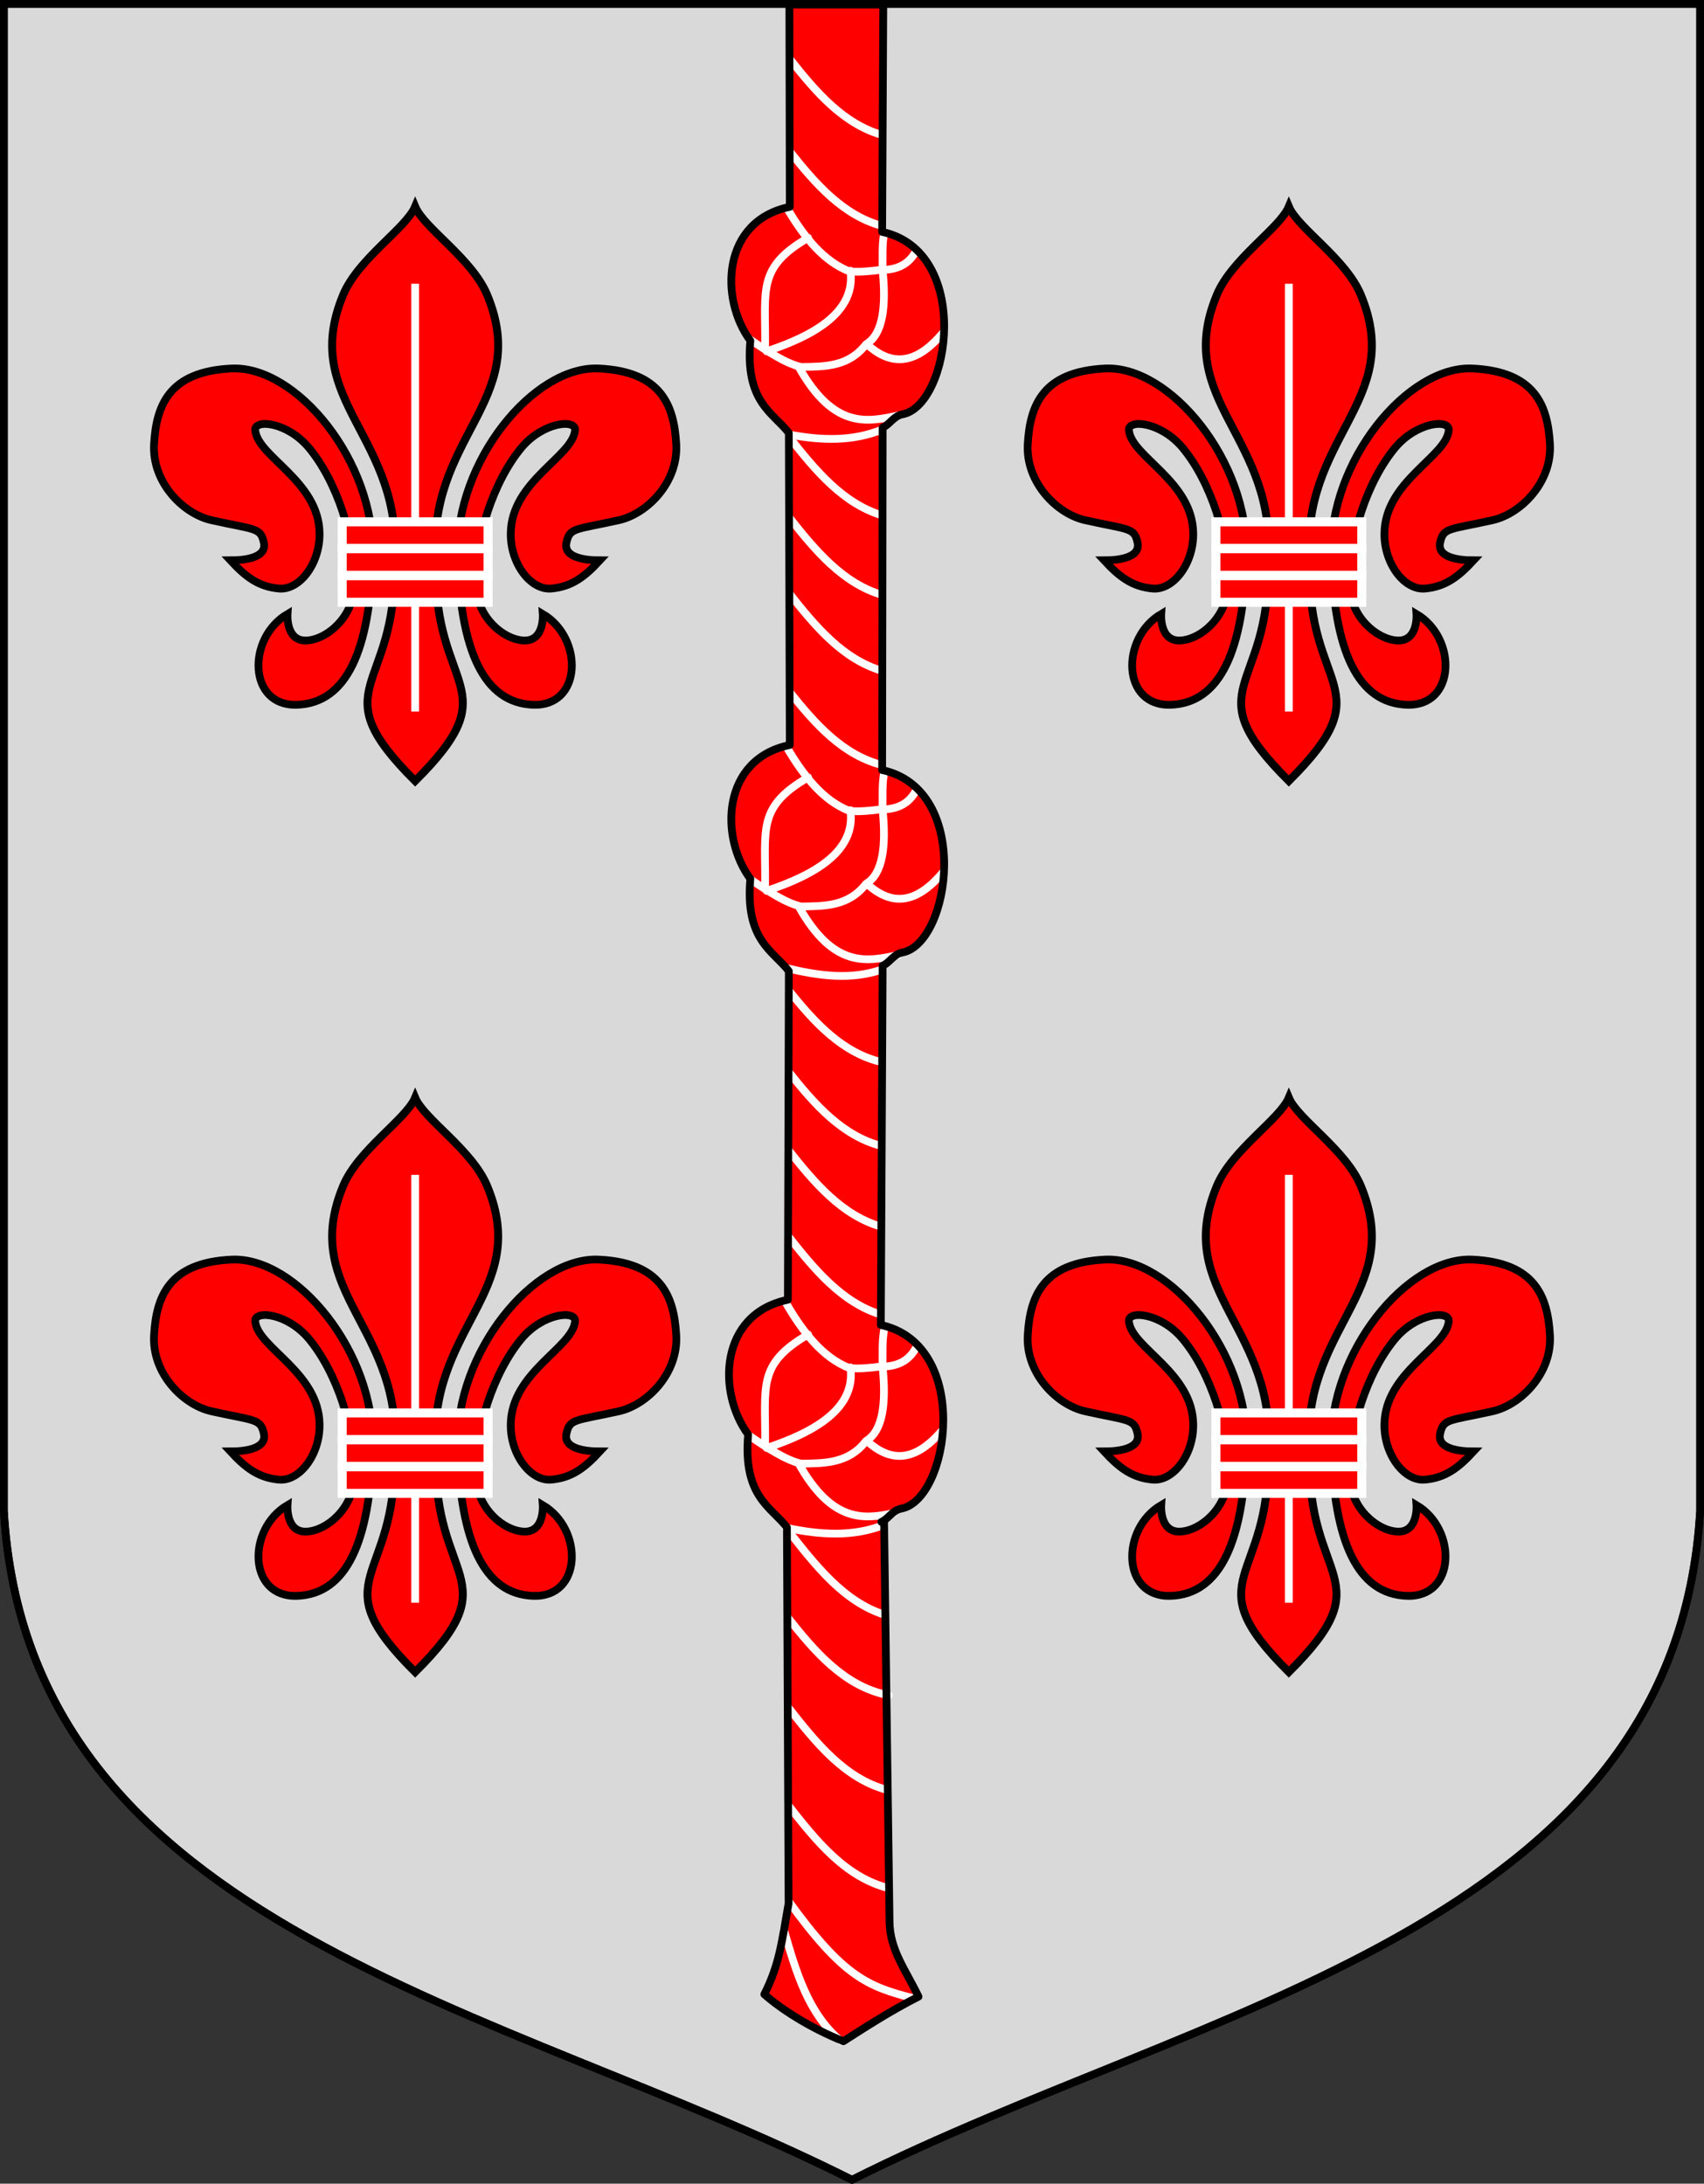 <?xml version="1.0" encoding="UTF-8" standalone="no"?>
<!-- Created with Inkscape (http://www.inkscape.org/) -->
<svg
   xmlns:dc="http://purl.org/dc/elements/1.1/"
   xmlns:cc="http://web.resource.org/cc/"
   xmlns:rdf="http://www.w3.org/1999/02/22-rdf-syntax-ns#"
   xmlns:svg="http://www.w3.org/2000/svg"
   xmlns="http://www.w3.org/2000/svg"
   xmlns:sodipodi="http://sodipodi.sourceforge.net/DTD/sodipodi-0.dtd"
   xmlns:inkscape="http://www.inkscape.org/namespaces/inkscape"
   id="svg2001"
   sodipodi:version="0.32"
   inkscape:version="0.44.1"
   width="220"
   height="282"
   version="1.0"
   sodipodi:docbase="C:\Documents and Settings\kasutaja\Desktop\praegu töös"
   sodipodi:docname="Hiiumaa vapp.svg">
  <rect width="100%" height="100%" fill="#333333" stroke="none"/>
  <defs
     id="defs2004" />
  <sodipodi:namedview
     inkscape:window-height="712"
     inkscape:window-width="1024"
     inkscape:pageshadow="2"
     inkscape:pageopacity="0.0"
     guidetolerance="10.0"
     gridtolerance="10.0"
     objecttolerance="10.0"
     borderopacity="1.0"
     bordercolor="#666666"
     pagecolor="#ffffff"
     id="base"
     width="220px"
     height="282px"
     inkscape:zoom="1.8297875"
     inkscape:cx="109.9999"
     inkscape:cy="140.99999"
     inkscape:window-x="-4"
     inkscape:window-y="-4"
     inkscape:current-layer="svg2001" />
  <g
     id="g18781">
    <path
       sodipodi:nodetypes="cccccc"
       id="path31674"
       d="M 0.498,0.498 L 0.498,195.058 C 3.569,249.279 65.217,258.93 110,281.502 C 154.782,258.93 216.431,249.279 219.502,195.058 L 219.502,0.498 L 0.498,0.498 z "
       style="fill:#d9d9d9;fill-opacity:1;stroke:black;stroke-width:0.996;stroke-opacity:1" />
    <g
       transform="matrix(1,0,0,1,-235.856,0)"
       id="g8282">
      <g
         id="g8197"
         transform="translate(289.455,-76.137)">
        <g
           id="g7290">
          <path
             id="path1898"
             style="fill:red;fill-opacity:1;fill-rule:evenodd;stroke:black;stroke-width:1.024px;stroke-linecap:butt;stroke-linejoin:miter;stroke-opacity:1"
             d="M 0,176.993 C -12.301,164.745 -2.289,165.488 -2.69,148.984 C -1.343,132.481 -15.061,128.066 -9.296,114.217 C -7.344,109.528 -1.169,105.617 0,102.82 C 1.169,105.617 7.345,109.528 9.296,114.217 C 15.062,128.066 1.343,132.481 2.69,148.984 C 2.289,165.488 12.301,164.745 0,176.993 z "
             sodipodi:nodetypes="ccscscc" />
          <g
             id="g5512"
             transform="translate(-0.224,0)">
            <path
               sodipodi:nodetypes="czszzzzczsszszc"
               id="path2813"
               d="M -23.629,148.499 C -21.72,148.5 -18.88,148.149 -19.31,146.194 C -19.741,144.238 -20.439,144.571 -26.077,143.312 C -29.73,142.496 -33.768,138.423 -33.486,133.489 C -33.204,128.554 -31.613,124.105 -23.483,123.725 C -15.112,123.333 -4.931,135.699 -5.267,147.916 C -5.603,160.133 -8.633,166.933 -15.031,167.152 C -21.343,167.372 -21.536,158.55 -16.257,155.428 C -16.257,155.428 -16.51,158.99 -13.786,158.853 C -11.148,158.719 -7.829,155.86 -7.644,151.94 C -7.357,145.832 -9.917,138.261 -13.478,133.98 C -16.279,130.612 -20.555,130.227 -20.423,131.7 C -20.116,135.132 -12.19,138.246 -12.116,145.027 C -12.074,148.957 -14.715,152.383 -17.363,152.142 C -20.001,151.903 -21.663,150.627 -23.629,148.499 z "
               style="fill:red;fill-opacity:1;fill-rule:evenodd;stroke:black;stroke-width:1px;stroke-linecap:butt;stroke-linejoin:miter;stroke-opacity:1" />
            <path
               sodipodi:nodetypes="czszzzzczsszszc"
               id="path5471"
               d="M 24.077,148.499 C 22.168,148.5 19.327,148.149 19.758,146.193 C 20.188,144.238 20.887,144.571 26.525,143.312 C 30.177,142.496 34.216,138.423 33.934,133.488 C 33.651,128.554 32.061,124.105 23.931,123.724 C 15.56,123.333 5.379,135.699 5.715,147.916 C 6.051,160.132 9.081,166.933 15.479,167.152 C 21.79,167.371 21.983,158.55 16.704,155.427 C 16.704,155.427 16.957,158.989 14.234,158.852 C 11.595,158.719 8.276,155.86 8.092,151.94 C 7.805,145.832 10.365,138.261 13.926,133.979 C 16.727,130.612 21.003,130.226 20.871,131.7 C 20.564,135.131 12.637,138.246 12.564,145.026 C 12.521,148.957 15.163,152.382 17.81,152.142 C 20.449,151.902 22.111,150.627 24.077,148.499 z "
               style="fill:red;fill-opacity:1;fill-rule:evenodd;stroke:black;stroke-width:1px;stroke-linecap:butt;stroke-linejoin:miter;stroke-opacity:1" />
          </g>
        </g>
        <g
           id="g8190">
          <path
             style="fill:white;fill-opacity:1;fill-rule:evenodd;stroke:none;stroke-width:1px;stroke-linecap:butt;stroke-linejoin:miter;stroke-opacity:1"
             d="M -0.5,112.781 L -0.5,168.031 L 0.5,168.031 L 0.5,112.781 L -0.5,112.781 z "
             id="path5473" />
          <g
             id="g8185">
            <rect
               y="150.484"
               x="-9.416"
               height="3.432"
               width="18.832"
               id="rect5475"
               style="fill:red;fill-opacity:1;stroke:white;stroke-width:1.168;stroke-opacity:1" />
            <rect
               y="143.528"
               x="-9.416"
               height="3.432"
               width="18.832"
               id="rect7298"
               style="fill:red;fill-opacity:1;stroke:white;stroke-width:1.168;stroke-opacity:1" />
            <rect
               y="146.998"
               x="-9.416"
               height="3.432"
               width="18.832"
               id="rect7296"
               style="fill:red;fill-opacity:1;stroke:white;stroke-width:1.168;stroke-opacity:1" />
          </g>
        </g>
      </g>
      <g
         id="g8210"
         transform="matrix(-1,0,0,1,402.255,38.938)">
        <g
           id="g8212">
          <path
             id="path8214"
             style="fill:red;fill-opacity:1;fill-rule:evenodd;stroke:black;stroke-width:1.024px;stroke-linecap:butt;stroke-linejoin:miter;stroke-opacity:1"
             d="M 0,176.993 C -12.301,164.745 -2.289,165.488 -2.69,148.984 C -1.343,132.481 -15.061,128.066 -9.296,114.217 C -7.344,109.528 -1.169,105.617 0,102.82 C 1.169,105.617 7.345,109.528 9.296,114.217 C 15.062,128.066 1.343,132.481 2.69,148.984 C 2.289,165.488 12.301,164.745 0,176.993 z "
             sodipodi:nodetypes="ccscscc" />
          <g
             id="g8216"
             transform="translate(-0.224,0)">
            <path
               sodipodi:nodetypes="czszzzzczsszszc"
               id="path8218"
               d="M -23.629,148.499 C -21.72,148.5 -18.88,148.149 -19.31,146.194 C -19.741,144.238 -20.439,144.571 -26.077,143.312 C -29.73,142.496 -33.768,138.423 -33.486,133.489 C -33.204,128.554 -31.613,124.105 -23.483,123.725 C -15.112,123.333 -4.931,135.699 -5.267,147.916 C -5.603,160.133 -8.633,166.933 -15.031,167.152 C -21.343,167.372 -21.536,158.55 -16.257,155.428 C -16.257,155.428 -16.51,158.99 -13.786,158.853 C -11.148,158.719 -7.829,155.86 -7.644,151.94 C -7.357,145.832 -9.917,138.261 -13.478,133.98 C -16.279,130.612 -20.555,130.227 -20.423,131.7 C -20.116,135.132 -12.19,138.246 -12.116,145.027 C -12.074,148.957 -14.715,152.383 -17.363,152.142 C -20.001,151.903 -21.663,150.627 -23.629,148.499 z "
               style="fill:red;fill-opacity:1;fill-rule:evenodd;stroke:black;stroke-width:1px;stroke-linecap:butt;stroke-linejoin:miter;stroke-opacity:1" />
            <path
               sodipodi:nodetypes="czszzzzczsszszc"
               id="path8220"
               d="M 24.077,148.499 C 22.168,148.5 19.327,148.149 19.758,146.193 C 20.188,144.238 20.887,144.571 26.525,143.312 C 30.177,142.496 34.216,138.423 33.934,133.488 C 33.651,128.554 32.061,124.105 23.931,123.724 C 15.56,123.333 5.379,135.699 5.715,147.916 C 6.051,160.132 9.081,166.933 15.479,167.152 C 21.79,167.371 21.983,158.55 16.704,155.427 C 16.704,155.427 16.957,158.989 14.234,158.852 C 11.595,158.719 8.276,155.86 8.092,151.94 C 7.805,145.832 10.365,138.261 13.926,133.979 C 16.727,130.612 21.003,130.226 20.871,131.7 C 20.564,135.131 12.637,138.246 12.564,145.026 C 12.521,148.957 15.163,152.382 17.81,152.142 C 20.449,151.902 22.111,150.627 24.077,148.499 z "
               style="fill:red;fill-opacity:1;fill-rule:evenodd;stroke:black;stroke-width:1px;stroke-linecap:butt;stroke-linejoin:miter;stroke-opacity:1" />
          </g>
        </g>
        <g
           id="g8222">
          <path
             style="fill:white;fill-opacity:1;fill-rule:evenodd;stroke:none;stroke-width:1px;stroke-linecap:butt;stroke-linejoin:miter;stroke-opacity:1"
             d="M -0.5,112.781 L -0.5,168.031 L 0.5,168.031 L 0.5,112.781 L -0.5,112.781 z "
             id="path8224" />
          <g
             id="g8226">
            <rect
               y="150.484"
               x="-9.416"
               height="3.432"
               width="18.832"
               id="rect8228"
               style="fill:red;fill-opacity:1;stroke:white;stroke-width:1.168;stroke-opacity:1" />
            <rect
               y="143.528"
               x="-9.416"
               height="3.432"
               width="18.832"
               id="rect8230"
               style="fill:red;fill-opacity:1;stroke:white;stroke-width:1.168;stroke-opacity:1" />
            <rect
               y="146.998"
               x="-9.416"
               height="3.432"
               width="18.832"
               id="rect8232"
               style="fill:red;fill-opacity:1;stroke:white;stroke-width:1.168;stroke-opacity:1" />
          </g>
        </g>
      </g>
      <g
         id="g8234"
         transform="matrix(-1,0,0,1,402.255,-76.137)">
        <g
           id="g8236">
          <path
             id="path8238"
             style="fill:red;fill-opacity:1;fill-rule:evenodd;stroke:black;stroke-width:1.024px;stroke-linecap:butt;stroke-linejoin:miter;stroke-opacity:1"
             d="M 0,176.993 C -12.301,164.745 -2.289,165.488 -2.69,148.984 C -1.343,132.481 -15.061,128.066 -9.296,114.217 C -7.344,109.528 -1.169,105.617 0,102.82 C 1.169,105.617 7.345,109.528 9.296,114.217 C 15.062,128.066 1.343,132.481 2.69,148.984 C 2.289,165.488 12.301,164.745 0,176.993 z "
             sodipodi:nodetypes="ccscscc" />
          <g
             id="g8240"
             transform="translate(-0.224,0)">
            <path
               sodipodi:nodetypes="czszzzzczsszszc"
               id="path8242"
               d="M -23.629,148.499 C -21.72,148.5 -18.88,148.149 -19.31,146.194 C -19.741,144.238 -20.439,144.571 -26.077,143.312 C -29.73,142.496 -33.768,138.423 -33.486,133.489 C -33.204,128.554 -31.613,124.105 -23.483,123.725 C -15.112,123.333 -4.931,135.699 -5.267,147.916 C -5.603,160.133 -8.633,166.933 -15.031,167.152 C -21.343,167.372 -21.536,158.55 -16.257,155.428 C -16.257,155.428 -16.51,158.99 -13.786,158.853 C -11.148,158.719 -7.829,155.86 -7.644,151.94 C -7.357,145.832 -9.917,138.261 -13.478,133.98 C -16.279,130.612 -20.555,130.227 -20.423,131.7 C -20.116,135.132 -12.19,138.246 -12.116,145.027 C -12.074,148.957 -14.715,152.383 -17.363,152.142 C -20.001,151.903 -21.663,150.627 -23.629,148.499 z "
               style="fill:red;fill-opacity:1;fill-rule:evenodd;stroke:black;stroke-width:1px;stroke-linecap:butt;stroke-linejoin:miter;stroke-opacity:1" />
            <path
               sodipodi:nodetypes="czszzzzczsszszc"
               id="path8244"
               d="M 24.077,148.499 C 22.168,148.5 19.327,148.149 19.758,146.193 C 20.188,144.238 20.887,144.571 26.525,143.312 C 30.177,142.496 34.216,138.423 33.934,133.488 C 33.651,128.554 32.061,124.105 23.931,123.724 C 15.56,123.333 5.379,135.699 5.715,147.916 C 6.051,160.132 9.081,166.933 15.479,167.152 C 21.79,167.371 21.983,158.55 16.704,155.427 C 16.704,155.427 16.957,158.989 14.234,158.852 C 11.595,158.719 8.276,155.86 8.092,151.94 C 7.805,145.832 10.365,138.261 13.926,133.979 C 16.727,130.612 21.003,130.226 20.871,131.7 C 20.564,135.131 12.637,138.246 12.564,145.026 C 12.521,148.957 15.163,152.382 17.81,152.142 C 20.449,151.902 22.111,150.627 24.077,148.499 z "
               style="fill:red;fill-opacity:1;fill-rule:evenodd;stroke:black;stroke-width:1px;stroke-linecap:butt;stroke-linejoin:miter;stroke-opacity:1" />
          </g>
        </g>
        <g
           id="g8246">
          <path
             style="fill:white;fill-opacity:1;fill-rule:evenodd;stroke:none;stroke-width:1px;stroke-linecap:butt;stroke-linejoin:miter;stroke-opacity:1"
             d="M -0.5,112.781 L -0.5,168.031 L 0.5,168.031 L 0.5,112.781 L -0.5,112.781 z "
             id="path8248" />
          <g
             id="g8250">
            <rect
               y="150.484"
               x="-9.416"
               height="3.432"
               width="18.832"
               id="rect8252"
               style="fill:red;fill-opacity:1;stroke:white;stroke-width:1.168;stroke-opacity:1" />
            <rect
               y="143.528"
               x="-9.416"
               height="3.432"
               width="18.832"
               id="rect8254"
               style="fill:red;fill-opacity:1;stroke:white;stroke-width:1.168;stroke-opacity:1" />
            <rect
               y="146.998"
               x="-9.416"
               height="3.432"
               width="18.832"
               id="rect8256"
               style="fill:red;fill-opacity:1;stroke:white;stroke-width:1.168;stroke-opacity:1" />
          </g>
        </g>
      </g>
      <g
         id="g8258"
         transform="translate(289.455,38.938)">
        <g
           id="g8260">
          <path
             id="path8262"
             style="fill:red;fill-opacity:1;fill-rule:evenodd;stroke:black;stroke-width:1.024px;stroke-linecap:butt;stroke-linejoin:miter;stroke-opacity:1"
             d="M 0,176.993 C -12.301,164.745 -2.289,165.488 -2.69,148.984 C -1.343,132.481 -15.061,128.066 -9.296,114.217 C -7.344,109.528 -1.169,105.617 0,102.82 C 1.169,105.617 7.345,109.528 9.296,114.217 C 15.062,128.066 1.343,132.481 2.69,148.984 C 2.289,165.488 12.301,164.745 0,176.993 z "
             sodipodi:nodetypes="ccscscc" />
          <g
             id="g8264"
             transform="translate(-0.224,0)">
            <path
               sodipodi:nodetypes="czszzzzczsszszc"
               id="path8266"
               d="M -23.629,148.499 C -21.72,148.5 -18.88,148.149 -19.31,146.194 C -19.741,144.238 -20.439,144.571 -26.077,143.312 C -29.73,142.496 -33.768,138.423 -33.486,133.489 C -33.204,128.554 -31.613,124.105 -23.483,123.725 C -15.112,123.333 -4.931,135.699 -5.267,147.916 C -5.603,160.133 -8.633,166.933 -15.031,167.152 C -21.343,167.372 -21.536,158.55 -16.257,155.428 C -16.257,155.428 -16.51,158.99 -13.786,158.853 C -11.148,158.719 -7.829,155.86 -7.644,151.94 C -7.357,145.832 -9.917,138.261 -13.478,133.98 C -16.279,130.612 -20.555,130.227 -20.423,131.7 C -20.116,135.132 -12.19,138.246 -12.116,145.027 C -12.074,148.957 -14.715,152.383 -17.363,152.142 C -20.001,151.903 -21.663,150.627 -23.629,148.499 z "
               style="fill:red;fill-opacity:1;fill-rule:evenodd;stroke:black;stroke-width:1px;stroke-linecap:butt;stroke-linejoin:miter;stroke-opacity:1" />
            <path
               sodipodi:nodetypes="czszzzzczsszszc"
               id="path8268"
               d="M 24.077,148.499 C 22.168,148.5 19.327,148.149 19.758,146.193 C 20.188,144.238 20.887,144.571 26.525,143.312 C 30.177,142.496 34.216,138.423 33.934,133.488 C 33.651,128.554 32.061,124.105 23.931,123.724 C 15.56,123.333 5.379,135.699 5.715,147.916 C 6.051,160.132 9.081,166.933 15.479,167.152 C 21.79,167.371 21.983,158.55 16.704,155.427 C 16.704,155.427 16.957,158.989 14.234,158.852 C 11.595,158.719 8.276,155.86 8.092,151.94 C 7.805,145.832 10.365,138.261 13.926,133.979 C 16.727,130.612 21.003,130.226 20.871,131.7 C 20.564,135.131 12.637,138.246 12.564,145.026 C 12.521,148.957 15.163,152.382 17.81,152.142 C 20.449,151.902 22.111,150.627 24.077,148.499 z "
               style="fill:red;fill-opacity:1;fill-rule:evenodd;stroke:black;stroke-width:1px;stroke-linecap:butt;stroke-linejoin:miter;stroke-opacity:1" />
          </g>
        </g>
        <g
           id="g8270">
          <path
             style="fill:white;fill-opacity:1;fill-rule:evenodd;stroke:none;stroke-width:1px;stroke-linecap:butt;stroke-linejoin:miter;stroke-opacity:1"
             d="M -0.5,112.781 L -0.5,168.031 L 0.5,168.031 L 0.5,112.781 L -0.5,112.781 z "
             id="path8272" />
          <g
             id="g8274">
            <rect
               y="150.484"
               x="-9.416"
               height="3.432"
               width="18.832"
               id="rect8276"
               style="fill:red;fill-opacity:1;stroke:white;stroke-width:1.168;stroke-opacity:1" />
            <rect
               y="143.528"
               x="-9.416"
               height="3.432"
               width="18.832"
               id="rect8278"
               style="fill:red;fill-opacity:1;stroke:white;stroke-width:1.168;stroke-opacity:1" />
            <rect
               y="146.998"
               x="-9.416"
               height="3.432"
               width="18.832"
               id="rect8280"
               style="fill:red;fill-opacity:1;stroke:white;stroke-width:1.168;stroke-opacity:1" />
          </g>
        </g>
      </g>
    </g>
    <path
       sodipodi:nodetypes="csccsccscccccccccccccccccc"
       d="M 113.788,196.538 C 114.655,196.197 115.223,195.03 116.335,194.827 C 122.597,193.687 125.48,173.649 113.724,171.104 L 113.956,124.707 C 114.817,124.369 115.382,123.209 116.486,123.008 C 122.707,121.874 125.571,101.968 113.892,99.441 L 113.956,55.212 C 114.817,54.874 115.381,53.714 116.486,53.513 C 122.707,52.379 125.571,32.473 113.892,29.945 L 114.038,0.593 L 101.914,0.593 L 101.968,26.712 C 93.163,28.535 92.901,38.612 96.875,43.994 C 96.175,51.974 99.82,53.265 101.845,55.914 L 101.968,96.207 C 93.163,98.03 92.901,108.107 96.875,113.489 C 96.175,121.469 99.82,122.76 101.845,125.409 L 101.721,167.849 C 92.858,169.684 92.594,179.828 96.594,185.246 C 95.89,193.278 99.559,194.578 101.598,197.245 L 101.812,245.819 C 100.929,250.843 100.608,253.742 98.679,257.542 C 100.925,259.526 104.597,261.87 108.886,263.606 C 111.091,262.207 114.781,259.765 118.589,257.846 C 116.913,254.37 114.912,251.846 114.849,248.245 L 114.142,196.5"
       style="fill:red;fill-rule:evenodd;stroke:none;stroke-width:1px;stroke-linecap:round;stroke-linejoin:round;stroke-opacity:1;fill-opacity:1"
       id="path16119" />
    <g
       transform="translate(-236.854,0)"
       style="stroke:white;stroke-opacity:1"
       id="g13285">
      <path
         style="fill:none;fill-rule:evenodd;stroke:white;stroke-width:1px;stroke-linecap:round;stroke-linejoin:round;stroke-opacity:1"
         d="M 339.98,189.014 C 344.292,196.69 348.394,196.209 352.233,195.404"
         id="path13283" />
      <path
         style="fill:none;fill-rule:evenodd;stroke:white;stroke-width:1px;stroke-linecap:round;stroke-linejoin:round;stroke-opacity:1"
         d="M 348.773,186.083 C 351.594,188.635 354.751,189.133 358.513,184.694"
         id="path13279" />
      <path
         style="fill:none;fill-rule:evenodd;stroke:white;stroke-width:1px;stroke-linecap:round;stroke-linejoin:round;stroke-opacity:1"
         d="M 341.193,172.338 C 334.594,176.164 335.718,179.021 335.635,186.285"
         id="path13277" />
      <path
         style="fill:none;fill-rule:evenodd;stroke:white;stroke-width:1px;stroke-linecap:round;stroke-linejoin:round;stroke-opacity:1"
         d="M 346.651,176.583 C 347.369,181.872 342.08,184.917 335.837,186.992"
         id="path13275" />
      <path
         style="fill:none;fill-rule:evenodd;stroke:white;stroke-width:1px;stroke-linecap:round;stroke-linejoin:round;stroke-opacity:1"
         d="M 338.202,168.054 C 340.487,172.026 343.072,175.337 346.55,176.684 C 347.863,176.782 349.177,176.65 350.491,176.482 C 353.11,176.526 354.434,175.42 355.227,173.842"
         id="path13271" />
      <path
         style="fill:none;fill-rule:evenodd;stroke:white;stroke-width:1px;stroke-linecap:round;stroke-linejoin:round;stroke-opacity:1"
         d="M 333.454,185.31 C 335.911,186.996 338.328,188.582 340.284,189.014 C 343.334,188.968 346.408,189.013 348.672,186.083 C 350.861,184.775 351.295,181.185 350.794,176.381 C 350.839,174.738 350.688,173.192 351.066,171.382"
         id="path13265" />
      <path
         style="fill:none;fill-rule:evenodd;stroke:white;stroke-width:1px;stroke-linecap:round;stroke-linejoin:round;stroke-opacity:1"
         d="M 339.98,47.39 C 344.511,55.456 348.81,54.515 352.816,53.656"
         id="path13261" />
      <path
         style="fill:none;fill-rule:evenodd;stroke:white;stroke-width:1px;stroke-linecap:round;stroke-linejoin:round;stroke-opacity:1"
         d="M 348.773,44.459 C 351.633,47.046 354.84,47.522 358.671,42.881"
         id="path13257" />
      <path
         style="fill:none;fill-rule:evenodd;stroke:white;stroke-width:1px;stroke-linecap:round;stroke-linejoin:round;stroke-opacity:1"
         d="M 341.193,30.714 C 334.594,34.54 335.718,37.397 335.635,44.661"
         id="path13255" />
      <path
         style="fill:none;fill-rule:evenodd;stroke:white;stroke-width:1px;stroke-linecap:round;stroke-linejoin:round;stroke-opacity:1"
         d="M 346.651,34.959 C 347.369,40.248 342.08,43.293 335.837,45.368"
         id="path13253" />
      <path
         style="fill:none;fill-rule:evenodd;stroke:white;stroke-width:1px;stroke-linecap:round;stroke-linejoin:round;stroke-opacity:1"
         d="M 338.497,26.937 C 340.71,30.682 343.221,33.771 346.55,35.06 C 347.863,35.158 349.177,35.026 350.491,34.858 C 353.018,34.901 354.339,33.872 355.142,32.382"
         id="path13249" />
      <path
         style="fill:none;fill-rule:evenodd;stroke:white;stroke-width:1px;stroke-linecap:round;stroke-linejoin:round;stroke-opacity:1"
         d="M 333.587,43.777 C 335.998,45.429 338.363,46.966 340.284,47.39 C 343.334,47.344 346.408,47.389 348.672,44.459 C 350.861,43.151 351.295,39.561 350.794,34.757 C 350.836,33.232 350.709,31.792 350.992,30.146"
         id="path13243" />
      <path
         style="fill:none;fill-rule:evenodd;stroke:white;stroke-width:1px;stroke-linecap:round;stroke-linejoin:round;stroke-opacity:1"
         d="M 352.755,123.342 C 352.775,123.338 352.795,123.333 352.815,123.329"
         id="path13239" />
      <path
         style="fill:none;fill-rule:evenodd;stroke:white;stroke-width:1px;stroke-linecap:round;stroke-linejoin:round;stroke-opacity:1"
         d="M 339.98,117.063 C 344.488,125.089 348.766,124.198 352.755,123.342"
         id="path13237" />
      <path
         style="fill:none;fill-rule:evenodd;stroke:white;stroke-width:1px;stroke-linecap:round;stroke-linejoin:round;stroke-opacity:1"
         d="M 348.773,114.132 C 351.633,116.72 354.839,117.196 358.67,112.555"
         id="path13233" />
      <path
         style="fill:none;fill-rule:evenodd;stroke:white;stroke-width:1px;stroke-linecap:round;stroke-linejoin:round;stroke-opacity:1"
         d="M 341.193,100.388 C 334.593,104.213 335.718,107.07 335.634,114.335"
         id="path13231" />
      <path
         style="fill:none;fill-rule:evenodd;stroke:white;stroke-width:1px;stroke-linecap:round;stroke-linejoin:round;stroke-opacity:1"
         d="M 346.65,104.632 C 347.369,109.921 342.079,112.966 335.836,115.042"
         id="path13229" />
      <path
         style="fill:none;fill-rule:evenodd;stroke:white;stroke-width:1px;stroke-linecap:round;stroke-linejoin:round;stroke-opacity:1"
         d="M 338.415,96.471 C 340.647,100.279 343.179,103.429 346.549,104.733 C 347.863,104.831 349.177,104.699 350.491,104.531 C 353.083,104.575 354.406,103.491 355.202,101.939"
         id="path13225" />
      <path
         style="fill:none;fill-rule:evenodd;stroke:white;stroke-width:1px;stroke-linecap:round;stroke-linejoin:round;stroke-opacity:1"
         d="M 333.741,113.556 C 336.098,115.167 338.404,116.649 340.283,117.063 C 343.333,117.017 346.408,117.063 348.671,114.132 C 350.86,112.824 351.294,109.234 350.794,104.43 C 350.837,102.847 350.698,101.353 351.027,99.627"
         id="path13219" />
      <path
         style="fill:none;fill-rule:evenodd;stroke:white;stroke-width:1px;stroke-linecap:round;stroke-linejoin:round;stroke-opacity:1"
         d="M 338.692,56.108 C 342.887,56.902 346.951,57.04 350.822,55.443"
         id="path13213" />
      <path
         style="fill:none;fill-rule:evenodd;stroke:white;stroke-width:1px;stroke-linecap:round;stroke-linejoin:round;stroke-opacity:1"
         d="M 338.312,125.001 C 342.659,126.049 346.77,126.599 350.815,125.171"
         id="path13207" />
      <path
         style="fill:none;fill-rule:evenodd;stroke:white;stroke-width:1px;stroke-linecap:round;stroke-linejoin:round;stroke-opacity:1"
         d="M 338.443,197.319 C 342.798,198.223 347.029,198.505 351.031,196.903"
         id="path13201" />
      <path
         style="fill:none;fill-rule:evenodd;stroke:white;stroke-width:1px;stroke-linecap:round;stroke-linejoin:round;stroke-opacity:1"
         d="M 338.033,249.113 C 339.631,254.723 341.267,260.181 345.483,263.621"
         id="path13195" />
      <path
         style="fill:none;fill-rule:evenodd;stroke:white;stroke-width:1px;stroke-linecap:round;stroke-linejoin:round;stroke-opacity:1"
         d="M 338.58,233.07 C 342.321,237.845 346.044,242.443 351.603,243.841"
         id="path13189" />
      <path
         sodipodi:nodetypes="cc"
         style="fill:none;fill-rule:evenodd;stroke:white;stroke-width:1px;stroke-linecap:round;stroke-linejoin:round;stroke-opacity:1"
         d="M 338.656,245.5 C 345.762,255.328 348.905,256.548 354.797,258.059"
         id="path13185" />
      <path
         style="fill:none;fill-rule:evenodd;stroke:white;stroke-width:1px;stroke-linecap:round;stroke-linejoin:round;stroke-opacity:1"
         d="M 338.526,220.368 C 342.241,225.111 345.929,229.694 351.408,231.158"
         id="path13179" />
      <path
         style="fill:none;fill-rule:evenodd;stroke:white;stroke-width:1px;stroke-linecap:round;stroke-linejoin:round;stroke-opacity:1"
         d="M 351.302,218.873 C 351.401,218.895 351.502,218.916 351.602,218.936"
         id="path13175" />
      <path
         style="fill:none;fill-rule:evenodd;stroke:white;stroke-width:1px;stroke-linecap:round;stroke-linejoin:round;stroke-opacity:1"
         d="M 338.494,208.797 C 342.122,213.395 345.829,217.67 351.302,218.873"
         id="path13173" />
      <path
         style="fill:none;fill-rule:evenodd;stroke:white;stroke-width:1px;stroke-linecap:round;stroke-linejoin:round;stroke-opacity:1"
         d="M 338.456,197.455 C 342.15,202.173 345.756,206.831 351.057,208.529"
         id="path13167" />
      <path
         style="fill:none;fill-rule:evenodd;stroke:white;stroke-width:1px;stroke-linecap:round;stroke-linejoin:round;stroke-opacity:1"
         d="M 338.262,197.207 C 338.327,197.29 338.391,197.372 338.456,197.455"
         id="path13165" />
      <path
         style="fill:none;fill-rule:evenodd;stroke:white;stroke-width:1px;stroke-linecap:round;stroke-linejoin:round;stroke-opacity:1"
         d="M 338.58,159.579 C 342.042,163.986 345.531,168.172 350.517,169.742"
         id="path13161" />
      <path
         style="fill:none;fill-rule:evenodd;stroke:white;stroke-width:1px;stroke-linecap:round;stroke-linejoin:round;stroke-opacity:1"
         d="M 338.599,148.44 C 342.048,152.817 345.555,156.925 350.57,158.399"
         id="path13155" />
      <path
         style="fill:none;fill-rule:evenodd;stroke:white;stroke-width:1px;stroke-linecap:round;stroke-linejoin:round;stroke-opacity:1"
         d="M 338.642,138.367 C 342.07,142.69 345.602,146.67 350.657,147.997"
         id="path13149" />
      <path
         style="fill:none;fill-rule:evenodd;stroke:white;stroke-width:1px;stroke-linecap:round;stroke-linejoin:round;stroke-opacity:1"
         d="M 338.685,127.887 C 342.09,132.145 345.645,135.99 350.728,137.175"
         id="path13143" />
      <path
         style="fill:none;fill-rule:evenodd;stroke:white;stroke-width:1px;stroke-linecap:round;stroke-linejoin:round;stroke-opacity:1"
         d="M 338.782,89.324 C 342.175,93.591 345.689,97.491 350.697,98.789"
         id="path13137" />
      <path
         style="fill:none;fill-rule:evenodd;stroke:white;stroke-width:1px;stroke-linecap:round;stroke-linejoin:round;stroke-opacity:1"
         d="M 338.747,76.615 C 342.198,80.998 345.699,85.125 350.705,86.624"
         id="path13131" />
      <path
         style="fill:none;fill-rule:evenodd;stroke:white;stroke-width:1px;stroke-linecap:round;stroke-linejoin:round;stroke-opacity:1"
         d="M 338.719,66.777 C 342.18,71.174 345.687,75.319 350.708,76.821"
         id="path13125" />
      <path
         style="fill:none;fill-rule:evenodd;stroke:white;stroke-width:1px;stroke-linecap:round;stroke-linejoin:round;stroke-opacity:1"
         d="M 338.694,56.376 C 342.173,60.804 345.681,65.005 350.711,66.549"
         id="path13119" />
      <path
         style="fill:none;fill-rule:evenodd;stroke:white;stroke-width:1px;stroke-linecap:round;stroke-linejoin:round;stroke-opacity:1"
         d="M 338.815,19.546 C 342.214,23.837 345.713,27.796 350.696,29.168"
         id="path13113" />
      <path
         style="fill:none;fill-rule:evenodd;stroke:white;stroke-width:1px;stroke-linecap:round;stroke-linejoin:round;stroke-opacity:1"
         d="M 338.77,7.543 C 342.213,11.908 345.722,15.989 350.742,17.435"
         id="path13107" />
    </g>
    <path
       sodipodi:nodetypes="csccsccscccccccccccccccccc"
       d="M 113.788,196.538 C 114.655,196.197 115.223,195.03 116.335,194.827 C 122.597,193.687 125.48,173.649 113.724,171.104 L 113.956,124.707 C 114.817,124.369 115.382,123.209 116.486,123.008 C 122.707,121.874 125.571,101.968 113.892,99.441 L 113.956,55.212 C 114.817,54.874 115.381,53.714 116.486,53.513 C 122.707,52.379 125.571,32.473 113.892,29.945 L 114.038,0.593 L 101.914,0.593 L 101.968,26.712 C 93.163,28.535 92.901,38.612 96.875,43.994 C 96.175,51.974 99.82,53.265 101.845,55.914 L 101.968,96.207 C 93.163,98.03 92.901,108.107 96.875,113.489 C 96.175,121.469 99.82,122.76 101.845,125.409 L 101.721,167.849 C 92.858,169.684 92.594,179.828 96.594,185.246 C 95.89,193.278 99.559,194.578 101.598,197.245 L 101.812,245.819 C 100.929,250.843 100.608,253.742 98.679,257.542 C 100.925,259.526 104.597,261.87 108.886,263.606 C 111.091,262.207 114.781,259.765 118.589,257.846 C 116.913,254.37 114.912,251.846 114.849,248.245 L 114.142,196.5"
       style="fill:none;fill-rule:evenodd;stroke:black;stroke-width:1px;stroke-linecap:round;stroke-linejoin:round;stroke-opacity:1"
       id="path11163" />
    <path
       sodipodi:nodetypes="cccccc"
       id="path14126"
       d="M 0.498,0.498 L 0.498,195.059 C 3.569,249.279 65.217,258.93 110,281.502 C 154.782,258.93 216.431,249.279 219.502,195.059 L 219.502,0.498 L 0.498,0.498 z "
       style="fill:none;fill-opacity:1;stroke:black;stroke-width:0.996;stroke-opacity:1" />
  </g>
</svg>
